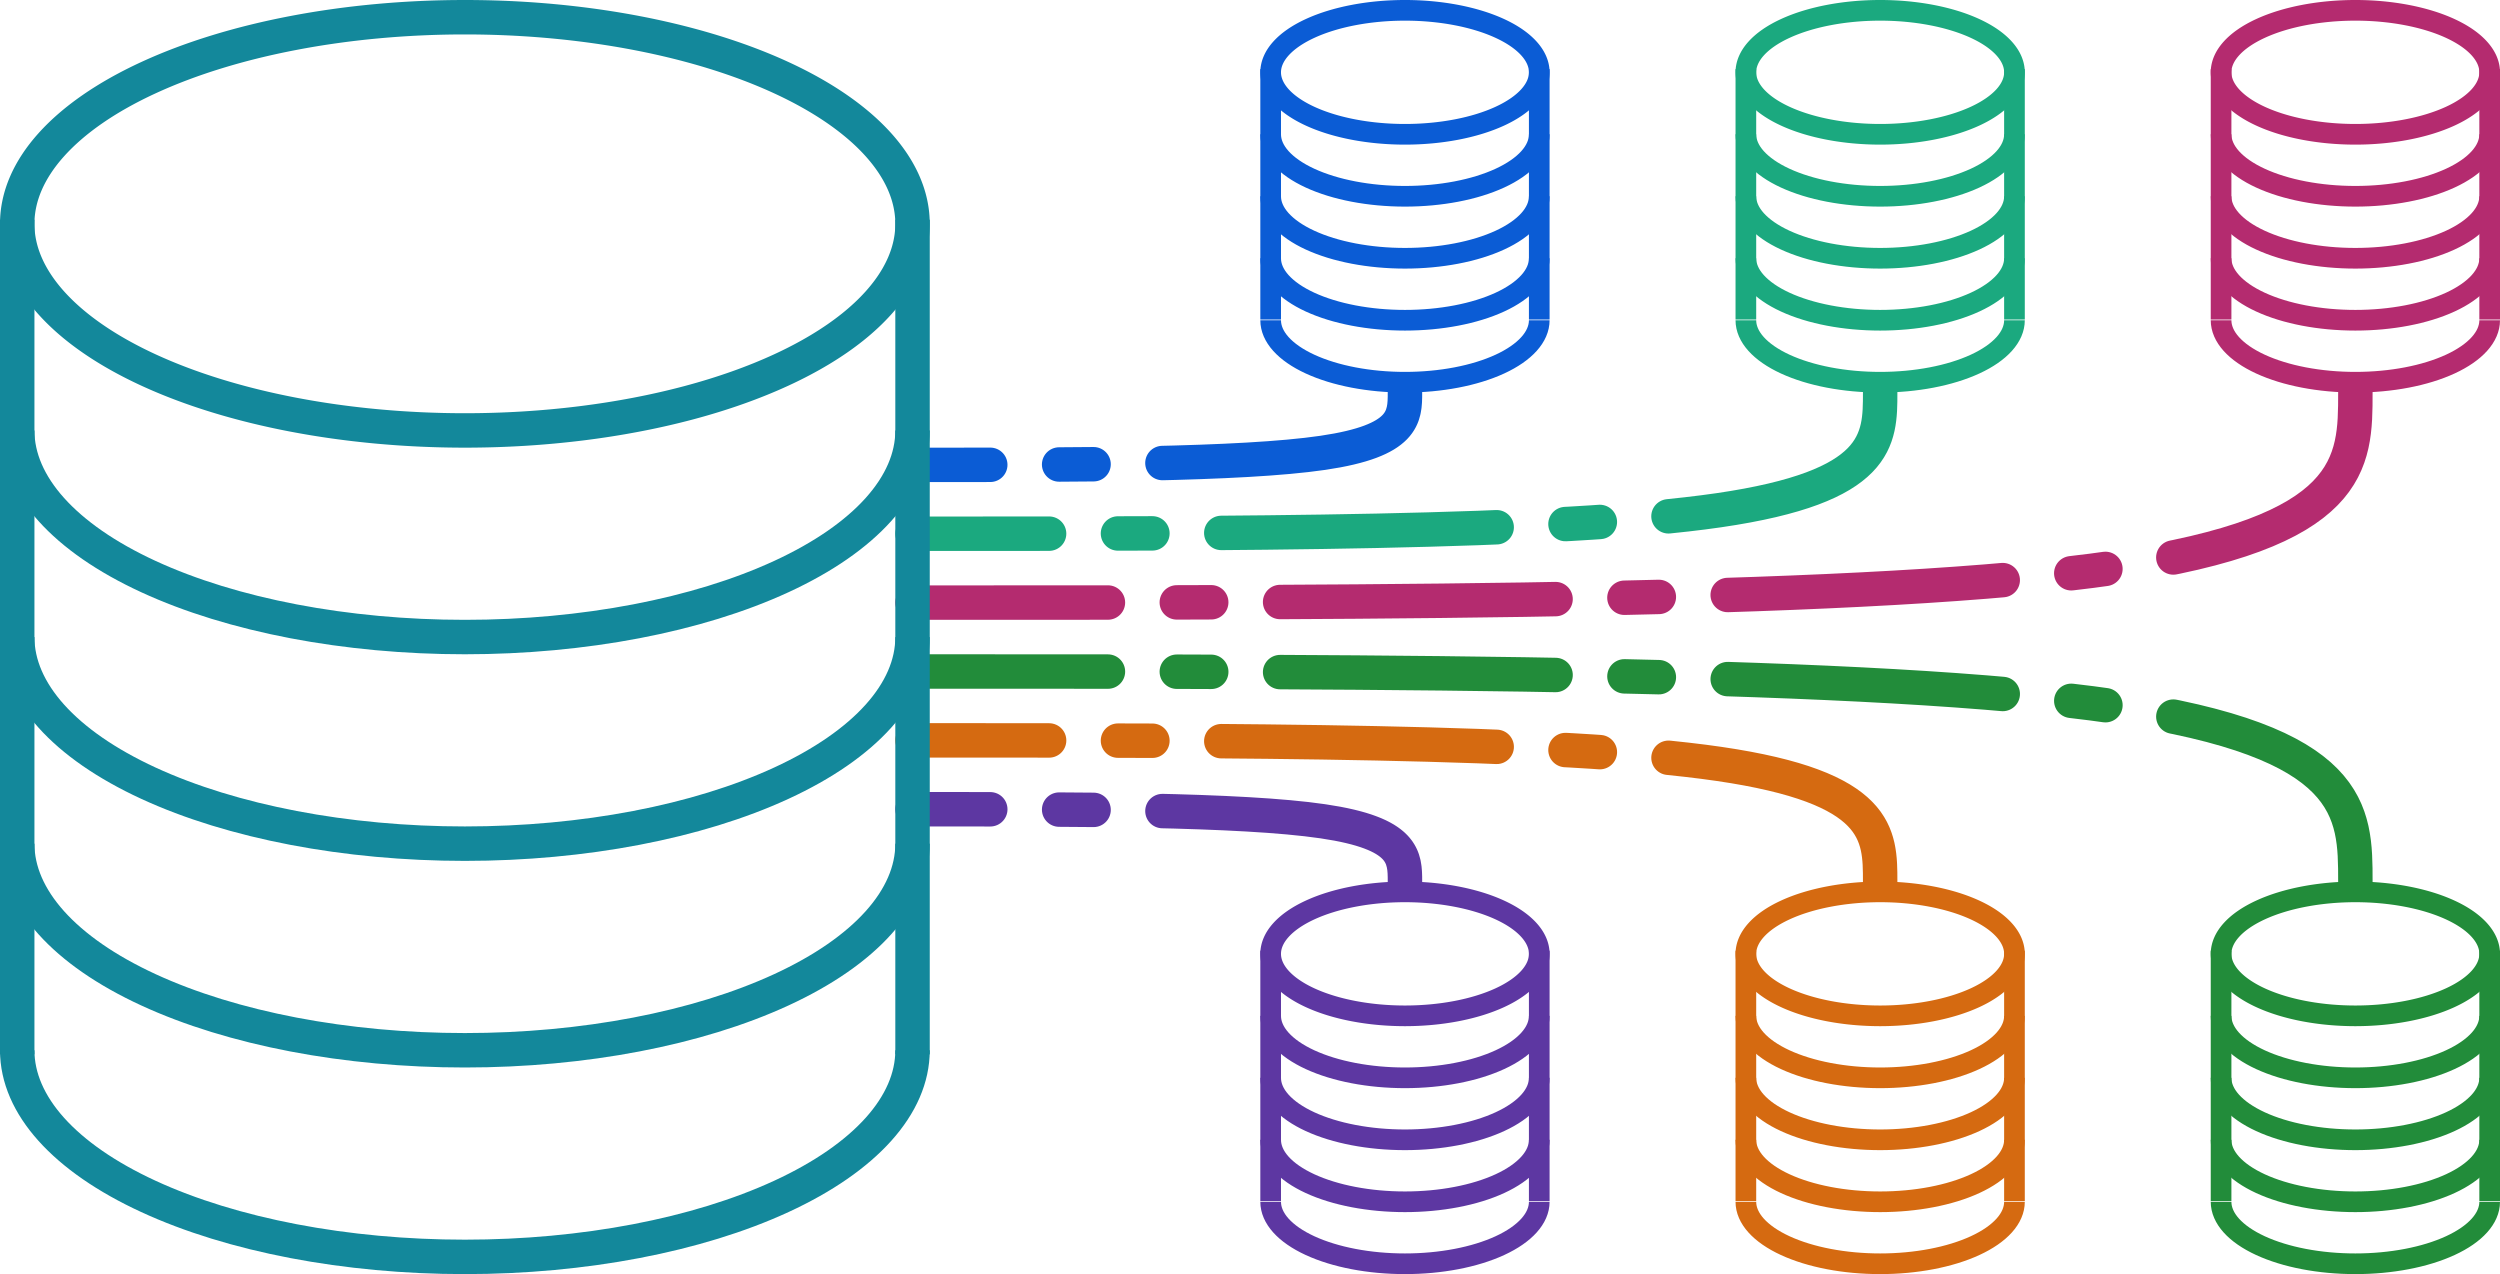 <?xml version='1.0' encoding='utf-8'?>
<svg xmlns="http://www.w3.org/2000/svg" width="1815" height="925" viewBox="0 0 1815 925" version="1.1" id="svg5"> <defs id="defs2"> </defs> <g id="layer1" transform="translate(66135,35425)"> <g id="g6221"> <g id="g6150"> <g id="g3048" style="stroke:#0b5cd5"> <g id="g10503" style="stroke:#0b5cd5"> <path id="path113-3-4-3" style="fill:none;stroke:#0b5cd5;stroke-width:150;stroke-dasharray:none;stroke-opacity:1" d="m 7800,-4100 a 975,450 0 0 1 -975,450 975,450 0 0 1 -975,-450 975,450 0 0 1 975,-450 975,450 0 0 1 975,450 z" transform="matrix(0.1,0,0,0.1,-65797.5,-34962.5)"/> <path id="path113-6-5-4-9-9-2" style="fill:none;stroke:#0b5cd5;stroke-width:150;stroke-dasharray:none;stroke-opacity:1" d="m 7800,-3650 c 0,119.347 -102.723,233.806 -285.572,318.198 -182.847,84.391 -430.842,131.802 -689.428,131.802 -258.587,0 -506.582,-47.41 -689.428,-131.802 C 5952.723,-3416.193 5850,-3530.653 5850,-3650" transform="matrix(0.1,0,0,0.1,-65797.5,-34962.5)"/> <path id="path113-6-5-7-8-2-4" style="fill:none;stroke:#0b5cd5;stroke-width:150;stroke-dasharray:none;stroke-opacity:1" d="m 7800,-3200 c 0,119.347 -102.723,233.806 -285.572,318.198 -182.847,84.391 -430.842,131.802 -689.428,131.802 -258.587,0 -506.582,-47.41 -689.428,-131.802 C 5952.723,-2966.193 5850,-3080.653 5850,-3200" transform="matrix(0.1,0,0,0.1,-65797.5,-34962.5)"/> <path id="path113-6-5-2-5-3-0" style="fill:none;stroke:#0b5cd5;stroke-width:150;stroke-dasharray:none;stroke-opacity:1" d="m 7800,-2300 c 0,119.347 -102.723,233.806 -285.572,318.198 -182.847,84.391 -430.842,131.802 -689.428,131.802 -258.587,0 -506.582,-47.41 -689.428,-131.802 C 5952.723,-2066.193 5850,-2180.653 5850,-2300" transform="matrix(0.1,0,0,0.1,-65797.5,-34962.5)"/> <path id="path113-6-5-5-4-1-626" style="fill:none;stroke:#0b5cd5;stroke-width:150;stroke-dasharray:none;stroke-opacity:1" d="m 7800,-2750 c 0,119.347 -102.723,233.806 -285.572,318.198 -182.847,84.391 -430.842,131.802 -689.428,131.802 -258.587,0 -506.582,-47.41 -689.428,-131.802 C 5952.723,-2516.193 5850,-2630.653 5850,-2750" transform="matrix(0.1,0,0,0.1,-65797.5,-34962.5)"/> <path style="fill:none;stroke:#0b5cd5;stroke-width:150;stroke-linecap:butt;stroke-linejoin:miter;stroke-dasharray:none;stroke-opacity:1" d="m 5850,-4100 v 1800" id="path7129-9-9-46" transform="matrix(0.1,0,0,0.101,-65797.5,-34960.722)"/> <path style="fill:none;stroke:#0b5cd5;stroke-width:150;stroke-linecap:butt;stroke-linejoin:miter;stroke-dasharray:none;stroke-opacity:1" d="m 7800,-4100 v 1800" id="path7129-0-8-9-5" transform="matrix(0.1,0,0,0.101,-65797.5,-34960.722)"/> </g> <path style="fill:none;stroke:#0b5cd5;stroke-width:250;stroke-linecap:round;stroke-linejoin:round;stroke-dasharray:2000, 500, 250, 500;stroke-dashoffset:0;stroke-opacity:1" d="m -45675,-32575 c 0,175 0,350.01 -595.829,437.505 -595.828,87.495 -1787.504,87.495 -2979.171,87.495" id="path20635-5" transform="matrix(0.1,0,0,0.1,-60547.5,-31882.5)"/> </g> <g id="g3037" style="stroke:#1ba97f"> <g id="g10512" style="stroke:#1ba97f"> <path id="path113-3-4-9-8" style="fill:none;stroke:#1ba97f;stroke-width:150;stroke-dasharray:none" d="m 7800,-4100 a 975,450 0 0 1 -975,450 975,450 0 0 1 -975,-450 975,450 0 0 1 975,-450 975,450 0 0 1 975,450 z" transform="matrix(0.1,0,0,0.1,-65452.5,-34962.5)"/> <path id="path113-6-5-4-9-9-4-6" style="fill:none;stroke:#1ba97f;stroke-width:150;stroke-dasharray:none" d="m 7800,-3650 c 0,119.347 -102.723,233.806 -285.572,318.198 -182.847,84.391 -430.842,131.802 -689.428,131.802 -258.587,0 -506.582,-47.41 -689.428,-131.802 C 5952.723,-3416.193 5850,-3530.653 5850,-3650" transform="matrix(0.1,0,0,0.1,-65452.5,-34962.5)"/> <path id="path113-6-5-7-8-2-0-1" style="fill:none;stroke:#1ba97f;stroke-width:150;stroke-dasharray:none" d="m 7800,-3200 c 0,119.347 -102.723,233.806 -285.572,318.198 -182.847,84.391 -430.842,131.802 -689.428,131.802 -258.587,0 -506.582,-47.41 -689.428,-131.802 C 5952.723,-2966.193 5850,-3080.653 5850,-3200" transform="matrix(0.1,0,0,0.1,-65452.5,-34962.5)"/> <path id="path113-6-5-2-5-3-2-3" style="fill:none;stroke:#1ba97f;stroke-width:150;stroke-dasharray:none" d="m 7800,-2300 c 0,119.347 -102.723,233.806 -285.572,318.198 -182.847,84.391 -430.842,131.802 -689.428,131.802 -258.587,0 -506.582,-47.41 -689.428,-131.802 C 5952.723,-2066.193 5850,-2180.653 5850,-2300" transform="matrix(0.1,0,0,0.1,-65452.5,-34962.5)"/> <path id="path113-6-5-5-4-1-6-1" style="fill:none;stroke:#1ba97f;stroke-width:150;stroke-dasharray:none" d="m 7800,-2750 c 0,119.347 -102.723,233.806 -285.572,318.198 -182.847,84.391 -430.842,131.802 -689.428,131.802 -258.587,0 -506.582,-47.41 -689.428,-131.802 C 5952.723,-2516.193 5850,-2630.653 5850,-2750" transform="matrix(0.1,0,0,0.1,-65452.5,-34962.5)"/> <path style="fill:none;stroke:#1ba97f;stroke-width:150;stroke-linecap:butt;stroke-linejoin:miter;stroke-dasharray:none;stroke-opacity:1" d="m 5850,-4100 v 1800" id="path7129-9-9-6-8" transform="matrix(0.1,0,0,0.101,-65452.5,-34960.722)"/> <path style="fill:none;stroke:#1ba97f;stroke-width:150;stroke-linecap:butt;stroke-linejoin:miter;stroke-dasharray:none;stroke-opacity:1" d="m 7800,-4100 v 1800" id="path7129-0-8-9-1-9" transform="matrix(0.1,0,0,0.101,-65452.5,-34960.722)"/> </g> <path style="fill:none;stroke:#1ba97f;stroke-width:250;stroke-linecap:round;stroke-linejoin:round;stroke-dasharray:2000, 500, 250, 500;stroke-dashoffset:0;stroke-opacity:1" d="m -42225,-32575 c 0,341.667 0,683.343 -1170.829,854.172 C -44566.657,-31550 -46908.333,-31550 -49250,-31550" id="path20639-8" transform="matrix(0.1,0,0,0.1,-60547.5,-31882.5)"/> </g> <g id="g3026" style="stroke:#b42b6f"> <g id="g10521" style="stroke:#b42b6f"> <path id="path113-3-4-6-80" style="fill:none;stroke:#b42b6f;stroke-width:150;stroke-dasharray:none" d="m 7800,-4100 a 975,450 0 0 1 -975,450 975,450 0 0 1 -975,-450 975,450 0 0 1 975,-450 975,450 0 0 1 975,450 z" transform="matrix(0.1,0,0,0.1,-65107.5,-34962.5)"/> <path id="path113-6-5-4-9-9-3-9" style="fill:none;stroke:#b42b6f;stroke-width:150;stroke-dasharray:none" d="m 7800,-3650 c 0,119.347 -102.723,233.806 -285.572,318.198 -182.847,84.391 -430.842,131.802 -689.428,131.802 -258.587,0 -506.582,-47.41 -689.428,-131.802 C 5952.723,-3416.193 5850,-3530.653 5850,-3650" transform="matrix(0.1,0,0,0.1,-65107.5,-34962.5)"/> <path id="path113-6-5-7-8-2-5-6" style="fill:none;stroke:#b42b6f;stroke-width:150;stroke-dasharray:none" d="m 7800,-3200 c 0,119.347 -102.723,233.806 -285.572,318.198 -182.847,84.391 -430.842,131.802 -689.428,131.802 -258.587,0 -506.582,-47.41 -689.428,-131.802 C 5952.723,-2966.193 5850,-3080.653 5850,-3200" transform="matrix(0.1,0,0,0.1,-65107.5,-34962.5)"/> <path id="path113-6-5-2-5-3-5-9" style="fill:none;stroke:#b42b6f;stroke-width:150;stroke-dasharray:none" d="m 7800,-2300 c 0,119.347 -102.723,233.806 -285.572,318.198 -182.847,84.391 -430.842,131.802 -689.428,131.802 -258.587,0 -506.582,-47.41 -689.428,-131.802 C 5952.723,-2066.193 5850,-2180.653 5850,-2300" transform="matrix(0.1,0,0,0.1,-65107.5,-34962.5)"/> <path id="path113-6-5-5-4-1-2-3" style="fill:none;stroke:#b42b6f;stroke-width:150;stroke-dasharray:none" d="m 7800,-2750 c 0,119.347 -102.723,233.806 -285.572,318.198 -182.847,84.391 -430.842,131.802 -689.428,131.802 -258.587,0 -506.582,-47.41 -689.428,-131.802 C 5952.723,-2516.193 5850,-2630.653 5850,-2750" transform="matrix(0.1,0,0,0.1,-65107.5,-34962.5)"/> <path style="fill:none;stroke:#b42b6f;stroke-width:150;stroke-linecap:butt;stroke-linejoin:miter;stroke-dasharray:none;stroke-opacity:1" d="m 5850,-4100 v 1800" id="path7129-9-9-9-1" transform="matrix(0.1,0,0,0.101,-65107.5,-34960.722)"/> <path style="fill:none;stroke:#b42b6f;stroke-width:150;stroke-linecap:butt;stroke-linejoin:miter;stroke-dasharray:none;stroke-opacity:1" d="m 7800,-4100 v 1800" id="path7129-0-8-9-9-8" transform="matrix(0.1,0,0,0.101,-65107.5,-34960.722)"/> </g> <path style="fill:none;stroke:#b42b6f;stroke-width:250;stroke-linecap:round;stroke-linejoin:round;stroke-dasharray:2000, 500, 250, 500;stroke-dashoffset:0;stroke-opacity:1" d="m -38775,-32575 c 0,508.333 0,1016.677 -1745.829,1270.838 C -42266.657,-31050 -45758.333,-31050 -49250,-31050" id="path20643-02" transform="matrix(0.1,0,0,0.1,-60547.5,-31882.5)"/> </g> <g id="g3081" style="stroke:#5d37a2"> <g id="g10548" style="stroke:#5d37a2"> <path id="path113-3-4-8-7" style="fill:none;stroke:#5d37a2;stroke-width:150;stroke-dasharray:none" d="m 7800,-4100 a 975,450 0 0 1 -975,450 975,450 0 0 1 -975,-450 975,450 0 0 1 975,-450 975,450 0 0 1 975,450 z" transform="matrix(0.1,0,0,0.1,-65797.5,-34322.5)"/> <path id="path113-6-5-4-9-9-11-6" style="fill:none;stroke:#5d37a2;stroke-width:150;stroke-dasharray:none" d="m 7800,-3650 c 0,119.347 -102.723,233.806 -285.572,318.198 -182.847,84.391 -430.842,131.802 -689.428,131.802 -258.587,0 -506.582,-47.41 -689.428,-131.802 C 5952.723,-3416.193 5850,-3530.653 5850,-3650" transform="matrix(0.1,0,0,0.1,-65797.5,-34322.5)"/> <path id="path113-6-5-7-8-2-53-1" style="fill:none;stroke:#5d37a2;stroke-width:150;stroke-dasharray:none" d="m 7800,-3200 c 0,119.347 -102.723,233.806 -285.572,318.198 -182.847,84.391 -430.842,131.802 -689.428,131.802 -258.587,0 -506.582,-47.41 -689.428,-131.802 C 5952.723,-2966.193 5850,-3080.653 5850,-3200" transform="matrix(0.1,0,0,0.1,-65797.5,-34322.5)"/> <path id="path113-6-5-2-5-3-1-9" style="fill:none;stroke:#5d37a2;stroke-width:150;stroke-dasharray:none" d="m 7800,-2300 c 0,119.347 -102.723,233.806 -285.572,318.198 -182.847,84.391 -430.842,131.802 -689.428,131.802 -258.587,0 -506.582,-47.41 -689.428,-131.802 C 5952.723,-2066.193 5850,-2180.653 5850,-2300" transform="matrix(0.1,0,0,0.1,-65797.5,-34322.5)"/> <path id="path113-6-5-5-4-1-62-8" style="fill:none;stroke:#5d37a2;stroke-width:150;stroke-dasharray:none" d="m 7800,-2750 c 0,119.347 -102.723,233.806 -285.572,318.198 -182.847,84.391 -430.842,131.802 -689.428,131.802 -258.587,0 -506.582,-47.41 -689.428,-131.802 C 5952.723,-2516.193 5850,-2630.653 5850,-2750" transform="matrix(0.1,0,0,0.1,-65797.5,-34322.5)"/> <path style="fill:none;stroke:#5d37a2;stroke-width:150;stroke-linecap:butt;stroke-linejoin:miter;stroke-dasharray:none;stroke-opacity:1" d="m 5850,-4100 v 1800" id="path7129-9-9-5-4" transform="matrix(0.1,0,0,0.101,-65797.5,-34320.722)"/> <path style="fill:none;stroke:#5d37a2;stroke-width:150;stroke-linecap:butt;stroke-linejoin:miter;stroke-dasharray:none;stroke-opacity:1" d="m 7800,-4100 v 1800" id="path7129-0-8-9-15-0" transform="matrix(0.1,0,0,0.101,-65797.5,-34320.722)"/> </g> <path style="fill:none;stroke:#5d37a2;stroke-width:250;stroke-linecap:round;stroke-linejoin:round;stroke-dasharray:2000, 500, 250, 500;stroke-dashoffset:0;stroke-opacity:1" d="m -45675,-29025 c 0,-175 0,-349.99 -595.829,-437.495 C -46866.657,-29550 -48058.333,-29550 -49250,-29550" id="path20635-7-9" transform="matrix(0.1,0,0,0.1,-60547.5,-31882.5)"/> </g> <g id="g3070" style="stroke:#d56a11"> <g id="g10539" style="stroke:#d56a11"> <path id="path113-3-4-14-9" style="fill:none;stroke:#d56a11;stroke-width:150;stroke-dasharray:none" d="m 7800,-4100 a 975,450 0 0 1 -975,450 975,450 0 0 1 -975,-450 975,450 0 0 1 975,-450 975,450 0 0 1 975,450 z" transform="matrix(0.1,0,0,0.1,-65452.5,-34322.5)"/> <path id="path113-6-5-4-9-9-6-4" style="fill:none;stroke:#d56a11;stroke-width:150;stroke-dasharray:none" d="m 7800,-3650 c 0,119.347 -102.723,233.806 -285.572,318.198 -182.847,84.391 -430.842,131.802 -689.428,131.802 -258.587,0 -506.582,-47.41 -689.428,-131.802 C 5952.723,-3416.193 5850,-3530.653 5850,-3650" transform="matrix(0.1,0,0,0.1,-65452.5,-34322.5)"/> <path id="path113-6-5-7-8-2-07-0" style="fill:none;stroke:#d56a11;stroke-width:150;stroke-dasharray:none" d="m 7800,-3200 c 0,119.347 -102.723,233.806 -285.572,318.198 -182.847,84.391 -430.842,131.802 -689.428,131.802 -258.587,0 -506.582,-47.41 -689.428,-131.802 C 5952.723,-2966.193 5850,-3080.653 5850,-3200" transform="matrix(0.1,0,0,0.1,-65452.5,-34322.5)"/> <path id="path113-6-5-2-5-3-6-5" style="fill:none;stroke:#d56a11;stroke-width:150;stroke-dasharray:none" d="m 7800,-2300 c 0,119.347 -102.723,233.806 -285.572,318.198 -182.847,84.391 -430.842,131.802 -689.428,131.802 -258.587,0 -506.582,-47.41 -689.428,-131.802 C 5952.723,-2066.193 5850,-2180.653 5850,-2300" transform="matrix(0.1,0,0,0.1,-65452.5,-34322.5)"/> <path id="path113-6-5-5-4-1-23-6" style="fill:none;stroke:#d56a11;stroke-width:150;stroke-dasharray:none" d="m 7800,-2750 c 0,119.347 -102.723,233.806 -285.572,318.198 -182.847,84.391 -430.842,131.802 -689.428,131.802 -258.587,0 -506.582,-47.41 -689.428,-131.802 C 5952.723,-2516.193 5850,-2630.653 5850,-2750" transform="matrix(0.1,0,0,0.1,-65452.5,-34322.5)"/> <path style="fill:none;stroke:#d56a11;stroke-width:150;stroke-linecap:butt;stroke-linejoin:miter;stroke-dasharray:none;stroke-opacity:1" d="m 5850,-4100 v 1800" id="path7129-9-9-47-3" transform="matrix(0.1,0,0,0.101,-65452.5,-34320.722)"/> <path style="fill:none;stroke:#d56a11;stroke-width:150;stroke-linecap:butt;stroke-linejoin:miter;stroke-dasharray:none;stroke-opacity:1" d="m 7800,-4100 v 1800" id="path7129-0-8-9-14-9" transform="matrix(0.1,0,0,0.101,-65452.5,-34320.722)"/> </g> <path style="fill:none;stroke:#d56a11;stroke-width:250;stroke-linecap:round;stroke-linejoin:round;stroke-dasharray:2000, 500, 250, 500;stroke-dashoffset:0;stroke-opacity:1" d="m -42225,-29025 c 0,-341.667 0,-683.323 -1170.829,-854.162 C -44566.657,-30050 -46908.333,-30050 -49250,-30050" id="path20639-7-0" transform="matrix(0.1,0,0,0.1,-60547.5,-31882.5)"/> </g> <g id="g3059" style="stroke:#228c3a"> <g id="g10530" style="stroke:#228c3a"> <path id="path113-3-4-1-4" style="fill:none;stroke:#228c3a;stroke-width:150;stroke-dasharray:none" d="m 7800,-4100 a 975,450 0 0 1 -975,450 975,450 0 0 1 -975,-450 975,450 0 0 1 975,-450 975,450 0 0 1 975,450 z" transform="matrix(0.1,0,0,0.1,-65107.5,-34322.5)"/> <path id="path113-6-5-4-9-9-1-0" style="fill:none;stroke:#228c3a;stroke-width:150;stroke-dasharray:none" d="m 7800,-3650 c 0,119.347 -102.723,233.806 -285.572,318.198 -182.847,84.391 -430.842,131.802 -689.428,131.802 -258.587,0 -506.582,-47.41 -689.428,-131.802 C 5952.723,-3416.193 5850,-3530.653 5850,-3650" transform="matrix(0.1,0,0,0.1,-65107.5,-34322.5)"/> <path id="path113-6-5-7-8-2-6-6" style="fill:none;stroke:#228c3a;stroke-width:150;stroke-dasharray:none" d="m 7800,-3200 c 0,119.347 -102.723,233.806 -285.572,318.198 -182.847,84.391 -430.842,131.802 -689.428,131.802 -258.587,0 -506.582,-47.41 -689.428,-131.802 C 5952.723,-2966.193 5850,-3080.653 5850,-3200" transform="matrix(0.1,0,0,0.1,-65107.5,-34322.5)"/> <path id="path113-6-5-2-5-3-8-0" style="fill:none;stroke:#228c3a;stroke-width:150;stroke-dasharray:none" d="m 7800,-2300 c 0,119.347 -102.723,233.806 -285.572,318.198 -182.847,84.391 -430.842,131.802 -689.428,131.802 -258.587,0 -506.582,-47.41 -689.428,-131.802 C 5952.723,-2066.193 5850,-2180.653 5850,-2300" transform="matrix(0.1,0,0,0.1,-65107.5,-34322.5)"/> <path id="path113-6-5-5-4-1-7-9" style="fill:none;stroke:#228c3a;stroke-width:150;stroke-dasharray:none" d="m 7800,-2750 c 0,119.347 -102.723,233.806 -285.572,318.198 -182.847,84.391 -430.842,131.802 -689.428,131.802 -258.587,0 -506.582,-47.41 -689.428,-131.802 C 5952.723,-2516.193 5850,-2630.653 5850,-2750" transform="matrix(0.1,0,0,0.1,-65107.5,-34322.5)"/> <path style="fill:none;stroke:#228c3a;stroke-width:150;stroke-linecap:butt;stroke-linejoin:miter;stroke-dasharray:none;stroke-opacity:1" d="m 5850,-4100 v 1800" id="path7129-9-9-4-61" transform="matrix(0.1,0,0,0.101,-65107.5,-34320.722)"/> <path style="fill:none;stroke:#228c3a;stroke-width:150;stroke-linecap:butt;stroke-linejoin:miter;stroke-dasharray:none;stroke-opacity:1" d="m 7800,-4100 v 1800" id="path7129-0-8-9-3-5" transform="matrix(0.1,0,0,0.101,-65107.5,-34320.722)"/> </g> <path style="fill:none;stroke:#228c3a;stroke-width:250;stroke-linecap:round;stroke-linejoin:round;stroke-dasharray:2000, 500, 250, 500;stroke-dashoffset:0;stroke-opacity:1" d="m -38775,-29025 c 0,-508.333 0,-1016.657 -1745.829,-1270.829 C -42266.657,-30550 -45758.333,-30550 -49250,-30550" id="path20643-3-8" transform="matrix(0.1,0,0,0.1,-60547.5,-31882.5)"/> </g> </g> <g id="g641" style="stroke:#13889b;stroke-opacity:1"> <path id="path113-3-8-9" style="fill:none;stroke:#13889b;stroke-width:250;stroke-dasharray:none;stroke-opacity:1" d="M 3250,-3000 A 3250,1500 0 0 1 0,-1500 3250,1500 0 0 1 -3250,-3000 3250,1500 0 0 1 0,-4500 3250,1500 0 0 1 3250,-3000 Z" transform="matrix(0.1,0,0,0.1,-65797.5,-34962.5)"/> <path id="path113-6-5-4-9-4-7" style="fill:none;stroke:#13889b;stroke-width:250;stroke-dasharray:none;stroke-opacity:1" d="m 3250,-1500 c 0,397.825 -342.41,779.355 -951.905,1060.66 C 1688.605,-158.035 861.955,0 0,0 -861.955,0 -1688.605,-158.035 -2298.095,-439.34 -2907.59,-720.645 -3250,-1102.175 -3250,-1500" transform="matrix(0.1,0,0,0.1,-65797.5,-34962.5)"/> <path id="path113-6-5-7-8-3-8" style="fill:none;stroke:#13889b;stroke-width:250;stroke-dasharray:none;stroke-opacity:1" d="m 3250,0 c 0,397.825 -342.41,779.355 -951.905,1060.66 C 1688.605,1341.965 861.955,1500 0,1500 -861.955,1500 -1688.605,1341.965 -2298.095,1060.66 -2907.59,779.355 -3250,397.825 -3250,0" transform="matrix(0.1,0,0,0.1,-65797.5,-34962.5)"/> <path id="path113-6-5-2-5-1-2" style="fill:none;stroke:#13889b;stroke-width:250;stroke-dasharray:none;stroke-opacity:1" d="m 3250,3000 c 0,397.825 -342.41,779.355 -951.905,1060.66 C 1688.605,4341.965 861.955,4500 0,4500 -861.955,4500 -1688.605,4341.965 -2298.095,4060.66 -2907.59,3779.355 -3250,3397.825 -3250,3000" transform="matrix(0.1,0,0,0.1,-65797.5,-34962.5)"/> <path id="path113-6-5-5-4-8-54" style="fill:none;stroke:#13889b;stroke-width:250;stroke-dasharray:none;stroke-opacity:1" d="m 3250,1500 c 0,397.825 -342.41,779.355 -951.905,1060.66 C 1688.605,2841.965 861.955,3000 0,3000 -861.955,3000 -1688.605,2841.965 -2298.095,2560.66 -2907.59,2279.355 -3250,1897.825 -3250,1500" transform="matrix(0.1,0,0,0.1,-65797.5,-34962.5)"/> <path style="fill:none;stroke:#13889b;stroke-width:250;stroke-linecap:butt;stroke-linejoin:miter;stroke-dasharray:none;stroke-opacity:1" d="M -3250,-3000 V 3000" id="path7129-9-2-2" transform="matrix(0.1,0,0,0.101,-65797.5,-34962.5)"/> <path style="fill:none;stroke:#13889b;stroke-width:250;stroke-linecap:butt;stroke-linejoin:miter;stroke-dasharray:none;stroke-opacity:1" d="M 3250,-3000 V 3000" id="path7129-0-8-4-7" transform="matrix(0.1,0,0,0.101,-65797.5,-34962.5)"/> </g> </g> </g> </svg>